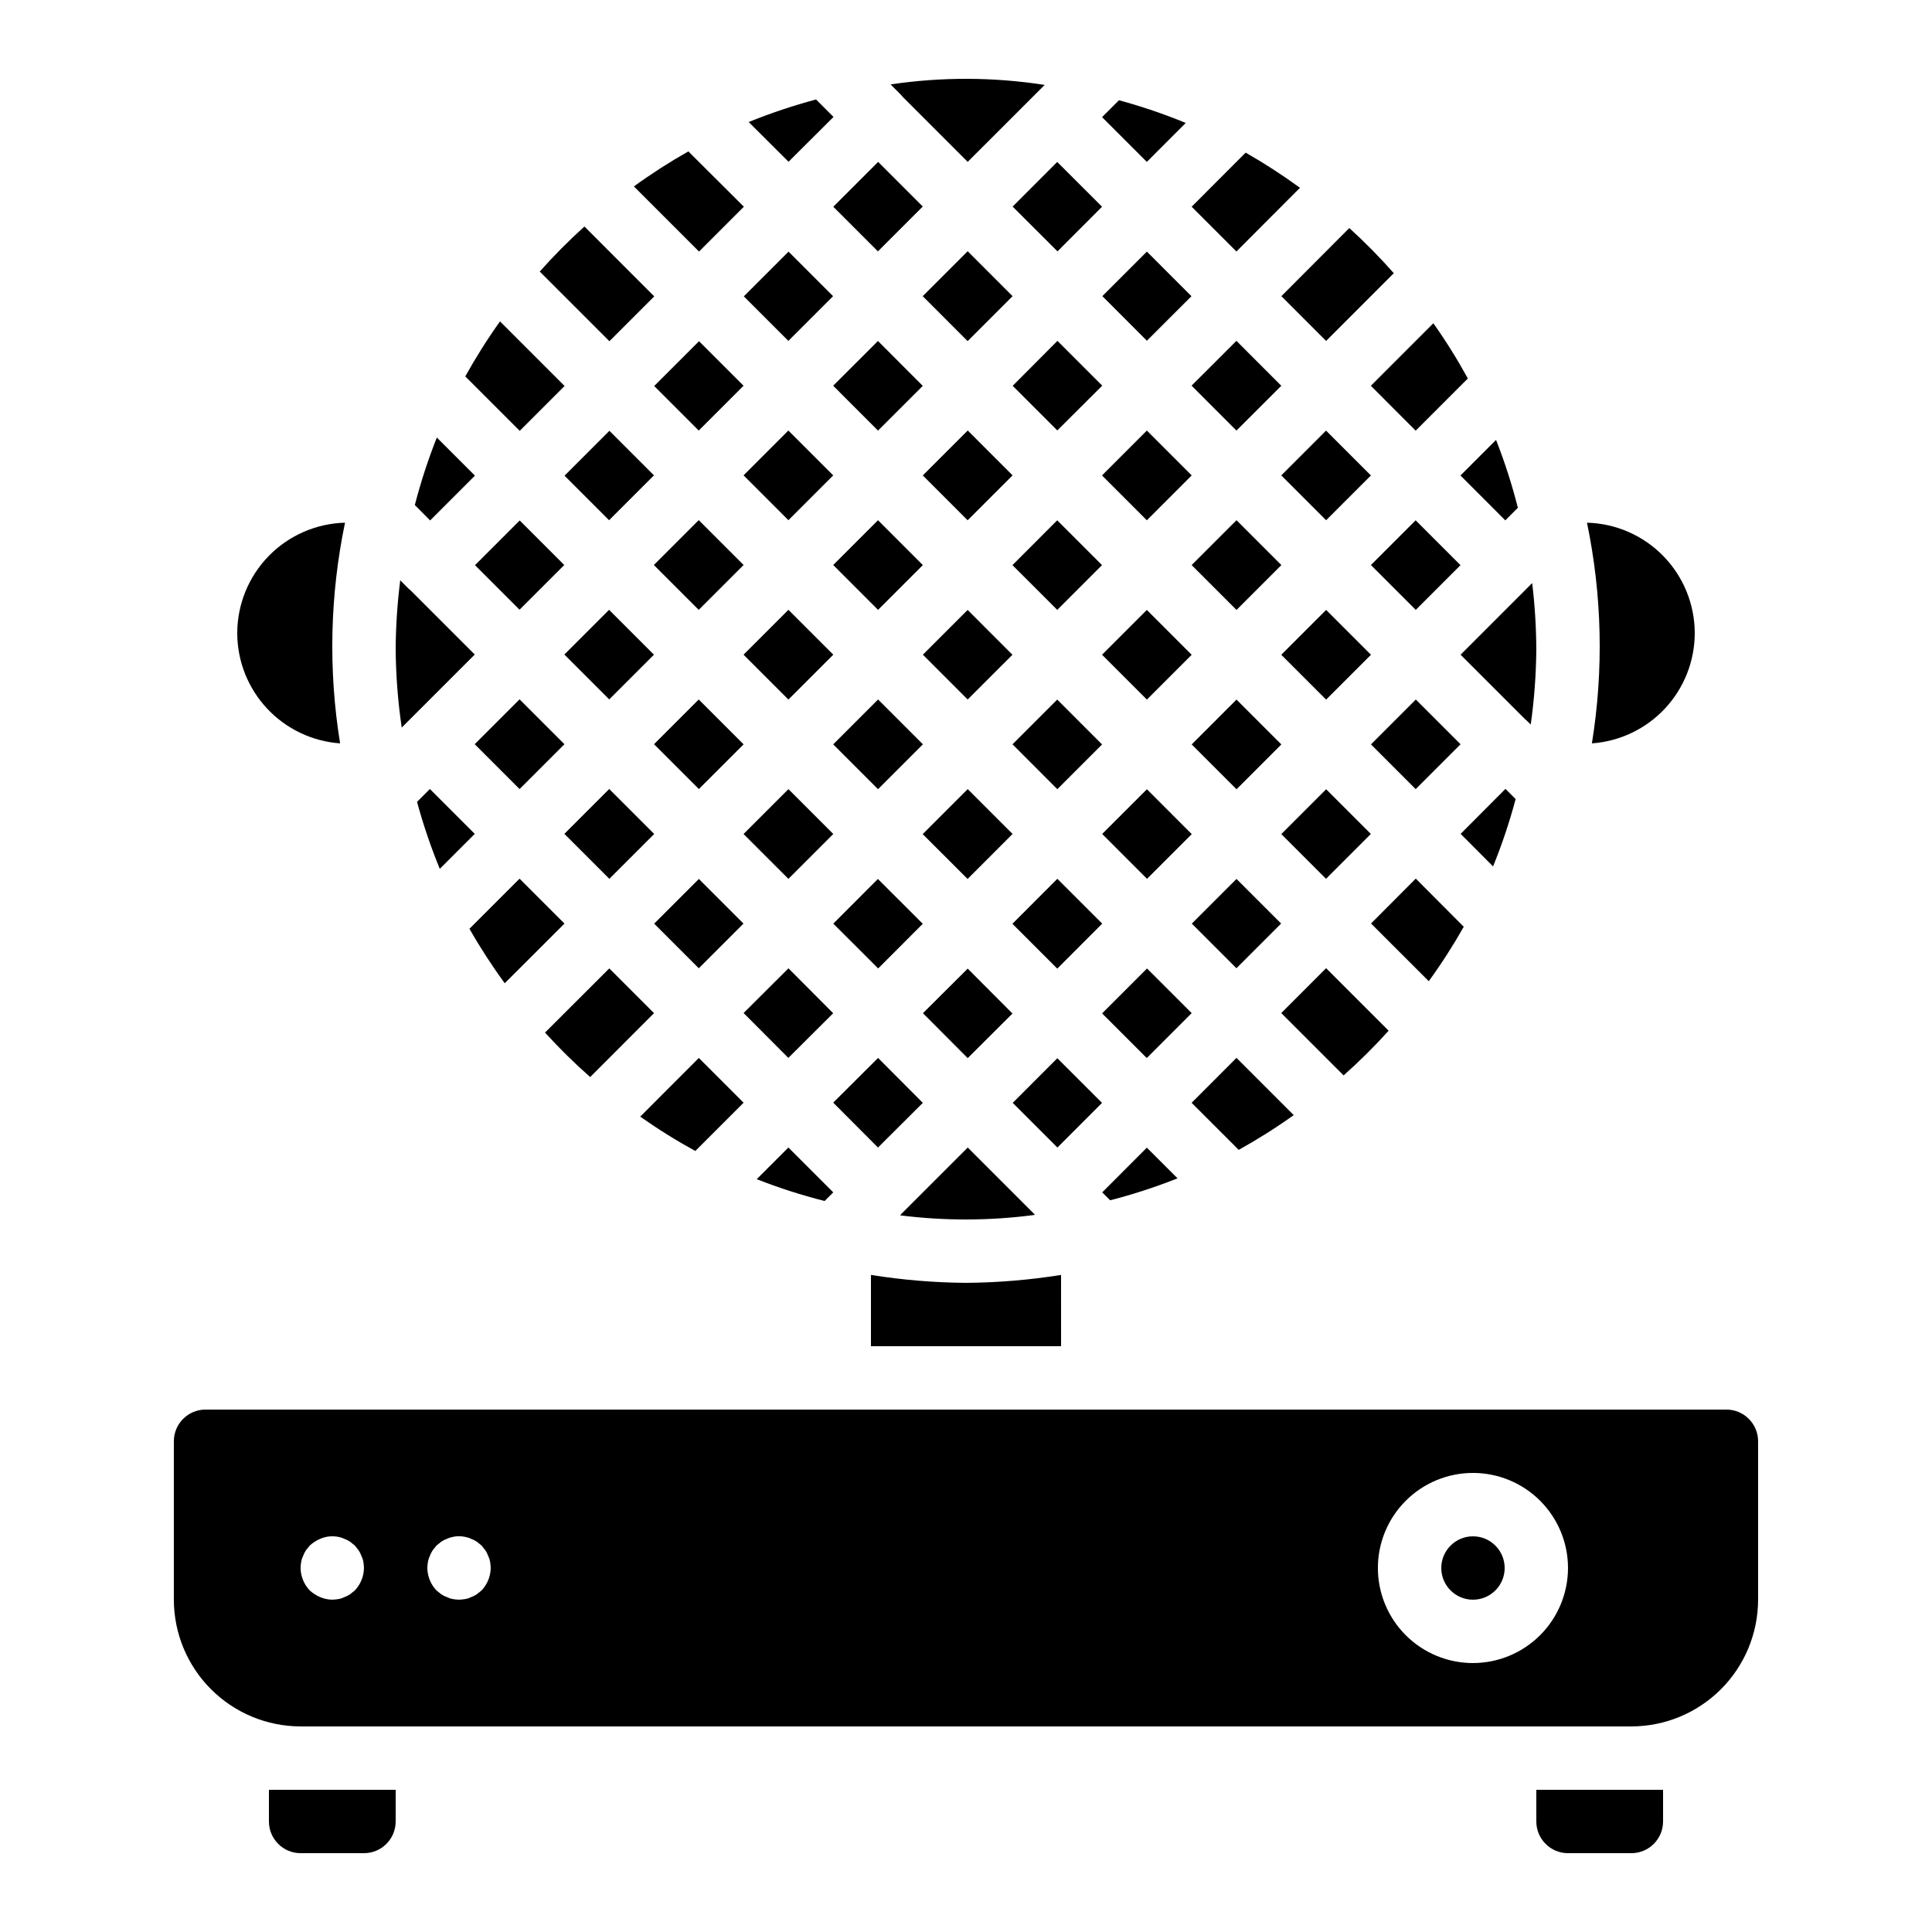 <?xml version="1.0" encoding="UTF-8"?>
<!-- Uploaded to: SVG Repo, www.svgrepo.com, Generator: SVG Repo Mixer Tools -->
<svg fill="#000000" width="800px" height="800px" version="1.1" viewBox="144 144 512 512" xmlns="http://www.w3.org/2000/svg">
 <g>
  <path d="m436.09 365.01 11.855-11.848 11.883 11.887-11.855 11.848z"/>
  <path d="m483.56 365.04 11.883-11.883 11.848 11.848-11.883 11.883z"/>
  <path d="m483.55 269.98 11.867-11.867 11.887 11.887-11.867 11.867z"/>
  <path d="m436.05 317.51 11.871-11.871 11.887 11.887-11.871 11.871z"/>
  <path d="m364.81 341.26 11.891-11.891 11.879 11.879-11.891 11.891z"/>
  <path d="m364.81 293.73 11.871-11.867 11.883 11.891-11.871 11.867z"/>
  <path d="m412.32 341.25 11.859-11.855 11.883 11.891-11.859 11.855z"/>
  <path d="m388.57 317.5 11.867-11.859 11.871 11.875-11.867 11.859z"/>
  <path d="m364.83 388.77 11.824-11.836 11.891 11.879-11.824 11.836z"/>
  <path d="m459.8 293.75 11.887-11.887 11.887 11.887-11.887 11.887z"/>
  <path d="m317.37 246.3 11.879-11.879 11.801 11.801-11.879 11.879z"/>
  <path d="m317.28 293.73 11.891-11.891 11.887 11.887-11.891 11.891z"/>
  <path d="m293.61 270.06 11.891-11.891 11.801 11.801-11.891 11.891z"/>
  <path d="m364.8 246.22 11.863-11.855 11.883 11.891-11.863 11.855z"/>
  <path d="m412.31 293.76 11.863-11.871 11.871 11.863-11.863 11.871z"/>
  <path d="m412.37 246.25 11.824 11.82 11.906-11.863-11.867-11.875z"/>
  <path d="m388.53 222.49 11.91-11.91 11.906 11.91-11.91 11.91z"/>
  <path d="m436.04 269.99 11.887-11.887 11.883 11.883-11.887 11.887z"/>
  <path d="m388.55 269.99 11.91-11.906 11.883 11.891-11.91 11.906z"/>
  <path d="m388.59 412.51 11.863-11.82 11.863 11.906-11.863 11.82z"/>
  <path d="m341.05 269.97 11.875-11.875 11.887 11.887-11.875 11.875z"/>
  <path d="m341.12 222.54 11.855-11.855 11.801 11.801-11.855 11.855z"/>
  <path d="m269.8 341.22 11.887-11.887 11.891 11.891-11.887 11.887z"/>
  <path d="m507.31 293.74 11.852-11.852 11.883 11.883-11.852 11.852z"/>
  <path d="m438.2 462.09c6.07-1.562 12.035-3.508 17.863-5.82l-8.137-8.129-11.828 11.848z"/>
  <path d="m548.22 334.65c0.25 0.195 0.484 0.406 0.707 0.633l0.73 0.73h0.004c0.934-6.621 1.426-13.297 1.477-19.984-0.027-5.852-0.395-11.695-1.098-17.504l-18.969 18.98z"/>
  <path d="m507.32 341.27 11.887-11.887 11.855 11.855-11.887 11.887z"/>
  <path d="m565.87 341c7.387-0.523 14.301-3.824 19.359-9.234 5.055-5.41 7.875-12.531 7.898-19.938 0-7.644-2.984-14.988-8.32-20.461-5.336-5.477-12.602-8.652-20.242-8.848 4.008 19.25 4.449 39.07 1.305 58.48z"/>
  <path d="m436.07 412.56 11.902-11.906 11.836 11.832-11.902 11.906z"/>
  <path d="m293.56 317.46 11.848-11.848 11.891 11.887-11.848 11.848z"/>
  <path d="m317.36 388.78 11.848-11.848 11.824 11.824-11.848 11.848z"/>
  <path d="m388.53 365.05 11.922-11.926 11.891 11.883-11.922 11.926z"/>
  <path d="m293.56 364.98 11.887-11.887 11.922 11.922-11.887 11.887z"/>
  <path d="m317.32 341.22 11.848-11.848 11.887 11.887-11.848 11.848z"/>
  <path d="m459.81 341.28 11.875-11.883 11.887 11.883-11.875 11.883z"/>
  <path d="m382.84 465.72c-0.07 0.078-0.094 0.18-0.168 0.25-0.047 0.047-0.113 0.059-0.16 0.105v0.004c11.863 1.496 23.867 1.457 35.723-0.117-0.07-0.07-0.09-0.164-0.156-0.234l-17.621-17.621z"/>
  <path d="m483.55 317.52 11.887-11.887 11.883 11.883-11.887 11.887z"/>
  <path d="m459.84 388.77 11.844-11.844 11.828 11.828-11.844 11.844z"/>
  <path d="m341.05 317.5 11.891-11.891 11.887 11.887-11.891 11.891z"/>
  <path d="m269.88 293.78 11.848-11.848 11.801 11.801-11.848 11.848z"/>
  <path d="m364.89 174.99-4.629-4.629c-6.066 1.617-12.031 3.617-17.848 5.981l10.559 10.523z"/>
  <path d="m364.83 198.79 11.887-11.887 11.824 11.824-11.887 11.887z"/>
  <path d="m341.13 198.78-14.707-14.656c-4.984 2.816-9.801 5.914-14.43 9.277l17.254 17.262z"/>
  <path d="m317.38 222.54-18.5-18.512c-4.164 3.758-8.117 7.742-11.84 11.938l18.457 18.457z"/>
  <path d="m293.62 246.29-17.113-17.117c-3.344 4.684-6.414 9.551-9.203 14.578l14.426 14.426z"/>
  <path d="m383.33 169.77 17.125 17.125 17.77-17.766 0.004-0.008 0.008-0.004 2.613-2.613h0.004c-13.531-2.106-27.301-2.148-40.84-0.133l2.66 2.664v-0.004c0.234 0.234 0.453 0.48 0.656 0.738z"/>
  <path d="m458.23 176.58c-5.766-2.371-11.676-4.379-17.695-6.012l-4.477 4.477 11.863 11.859z"/>
  <path d="m459.78 246.2 11.887-11.871 11.891 11.906-11.887 11.871z"/>
  <path d="m412.36 198.75 11.812-11.832 11.887 11.867-11.812 11.832z"/>
  <path d="m436.13 222.48 11.805-11.801 11.812 11.816-11.805 11.801z"/>
  <path d="m254.52 356.5c1.637 6.035 3.652 11.965 6.027 17.75l9.266-9.266-11.891-11.891z"/>
  <path d="m601.52 517.55h-403.05c-4.637 0.004-8.395 3.762-8.398 8.395v41.984c0.012 8.906 3.551 17.441 9.848 23.738s14.836 9.84 23.738 9.852h352.67c8.906-0.012 17.441-3.555 23.738-9.852 6.297-6.297 9.84-14.832 9.848-23.738v-41.984c-0.004-4.633-3.762-8.391-8.395-8.395zm-363.5 47.945c-0.422 0.336-0.84 0.672-1.258 1.004-0.469 0.32-0.977 0.574-1.512 0.758-0.48 0.242-0.988 0.414-1.516 0.504-0.555 0.094-1.113 0.148-1.676 0.168-1.098-0.012-2.184-0.238-3.195-0.672-1.016-0.426-1.949-1.023-2.766-1.762-1.535-1.609-2.406-3.738-2.438-5.961 0.02-0.562 0.074-1.125 0.168-1.684 0.09-0.523 0.258-1.035 0.5-1.512 0.188-0.535 0.441-1.039 0.762-1.508 0.336-0.422 0.672-0.84 1.008-1.258 0.812-0.742 1.75-1.34 2.766-1.77 1.531-0.668 3.234-0.844 4.871-0.5 0.527 0.09 1.035 0.258 1.512 0.5 0.539 0.184 1.047 0.441 1.516 0.758 0.418 0.336 0.836 0.672 1.258 1.008 0.336 0.418 0.672 0.836 1.004 1.258v0.004c0.32 0.469 0.574 0.973 0.758 1.508 0.242 0.477 0.414 0.988 0.504 1.512 0.094 0.559 0.148 1.121 0.168 1.684-0.031 2.223-0.902 4.352-2.434 5.961zm33.586 0c-0.422 0.336-0.84 0.672-1.258 1.004-0.469 0.32-0.977 0.574-1.512 0.758-0.477 0.242-0.988 0.414-1.512 0.504-0.555 0.094-1.117 0.148-1.68 0.168-0.562-0.016-1.125-0.07-1.68-0.168-0.527-0.094-1.035-0.262-1.512-0.504-0.535-0.184-1.043-0.438-1.512-0.758-0.422-0.332-0.84-0.668-1.258-1.004-1.535-1.609-2.402-3.738-2.434-5.961 0.016-0.562 0.07-1.125 0.168-1.684 0.09-0.523 0.258-1.035 0.5-1.512 0.184-0.535 0.438-1.039 0.758-1.508 0.336-0.422 0.672-0.84 1.008-1.258 0.418-0.336 0.836-0.672 1.258-1.008v-0.004c0.469-0.316 0.977-0.57 1.512-0.758 0.477-0.242 0.984-0.41 1.512-0.5 1.105-0.254 2.254-0.254 3.356 0 0.527 0.09 1.039 0.258 1.516 0.5 0.535 0.184 1.043 0.441 1.512 0.758 0.418 0.336 0.836 0.672 1.258 1.008 0.336 0.418 0.672 0.836 1.004 1.258v0.004c0.32 0.465 0.574 0.973 0.762 1.508 0.238 0.477 0.41 0.988 0.504 1.512 0.09 0.559 0.148 1.121 0.168 1.684-0.035 2.223-0.902 4.352-2.438 5.961zm262.74 19.23c-6.68 0-13.09-2.656-17.812-7.379-4.723-4.727-7.379-11.133-7.379-17.812 0-6.684 2.656-13.09 7.379-17.812 4.723-4.727 11.133-7.379 17.812-7.379 6.68 0 13.09 2.652 17.812 7.379 4.723 4.723 7.379 11.129 7.379 17.812-0.008 6.68-2.664 13.082-7.387 17.805s-11.125 7.379-17.805 7.387z"/>
  <path d="m551.14 618.32v8.398-0.004c0.008 4.637 3.762 8.395 8.398 8.398h16.793c4.633-0.004 8.391-3.762 8.398-8.398v-8.395z"/>
  <path d="m542.75 559.54c0 4.637-3.762 8.395-8.398 8.395-4.637 0-8.398-3.758-8.398-8.395 0-4.637 3.762-8.398 8.398-8.398 4.637 0 8.398 3.762 8.398 8.398"/>
  <path d="m269.86 270.05-10.098-10.098v0.004c-2.312 5.836-4.262 11.809-5.828 17.887l4.055 4.078z"/>
  <path d="m269.81 317.46-17.102-17.102c-0.262-0.203-0.508-0.422-0.738-0.656l-1.898-1.914-0.004 0.004c-0.77 6.051-1.176 12.141-1.211 18.242 0.055 6.953 0.59 13.898 1.602 20.781z"/>
  <path d="m234.13 341c-3.144-19.41-2.699-39.23 1.305-58.48-7.641 0.195-14.906 3.371-20.242 8.844-5.332 5.477-8.32 12.82-8.32 20.465 0.023 7.406 2.844 14.527 7.902 19.938 5.055 5.41 11.969 8.711 19.355 9.234z"/>
  <path d="m215.27 618.32v8.398-0.004c0.004 4.637 3.762 8.395 8.395 8.398h16.793c4.637-0.004 8.395-3.762 8.398-8.398v-8.395z"/>
  <path d="m412.38 436.27 11.824-11.832 11.844 11.836-11.824 11.832z"/>
  <path d="m364.82 459.99-11.887-11.887-8.391 8.391h0.004c5.867 2.305 11.875 4.238 17.984 5.785z"/>
  <path d="m341.06 412.46 11.887-11.844 11.855 11.898-11.887 11.844z"/>
  <path d="m341.05 365.02 11.891-11.891 11.887 11.887-11.891 11.891z"/>
  <path d="m364.81 436.21 11.887-11.844 11.863 11.902-11.887 11.844z"/>
  <path d="m341.06 436.23-11.863-11.863-15.527 15.551c4.691 3.309 9.562 6.352 14.594 9.105z"/>
  <path d="m488.5 193.77c-4.617-3.375-9.422-6.488-14.391-9.32l-14.309 14.336 11.863 11.863z"/>
  <path d="m425.19 481.87c-8.332 1.332-16.75 2.035-25.188 2.098-8.438-0.062-16.859-0.766-25.191-2.098v18.895h50.383z"/>
  <path d="m317.32 412.49-11.852-11.852-17.031 17.004v0.004c3.769 4.144 7.766 8.082 11.969 11.785z"/>
  <path d="m293.59 388.76-11.906-11.906-13.277 13.277c2.844 4.984 5.965 9.805 9.355 14.438z"/>
  <path d="m519.17 258.13 13.824-13.828c-2.766-5.051-5.816-9.938-9.141-14.637l-16.562 16.57z"/>
  <path d="m545.66 355.76-2.699-2.699-11.875 11.922 8.594 8.625c2.367-5.816 4.363-11.777 5.981-17.848z"/>
  <path d="m531.91 389.6-12.715-12.762-11.855 11.898 15.297 15.293c3.363-4.629 6.457-9.449 9.273-14.43z"/>
  <path d="m495.43 234.35 17.941-17.949c-3.707-4.203-7.644-8.199-11.793-11.969l-18 18.051z"/>
  <path d="m542.92 281.9 3.332-3.336c-1.547-6.113-3.481-12.121-5.785-17.988l-9.426 9.43z"/>
  <path d="m512 417.15-16.57-16.57-11.883 11.895 16.52 16.52c4.191-3.727 8.176-7.68 11.934-11.844z"/>
  <path d="m412.3 388.81 11.91-11.918 11.887 11.883-11.91 11.918z"/>
  <path d="m486.85 439.52-15.168-15.168-11.891 11.902 12.477 12.465 0.004 0.008c5.027-2.789 9.898-5.863 14.578-9.207z"/>
 </g>
</svg>